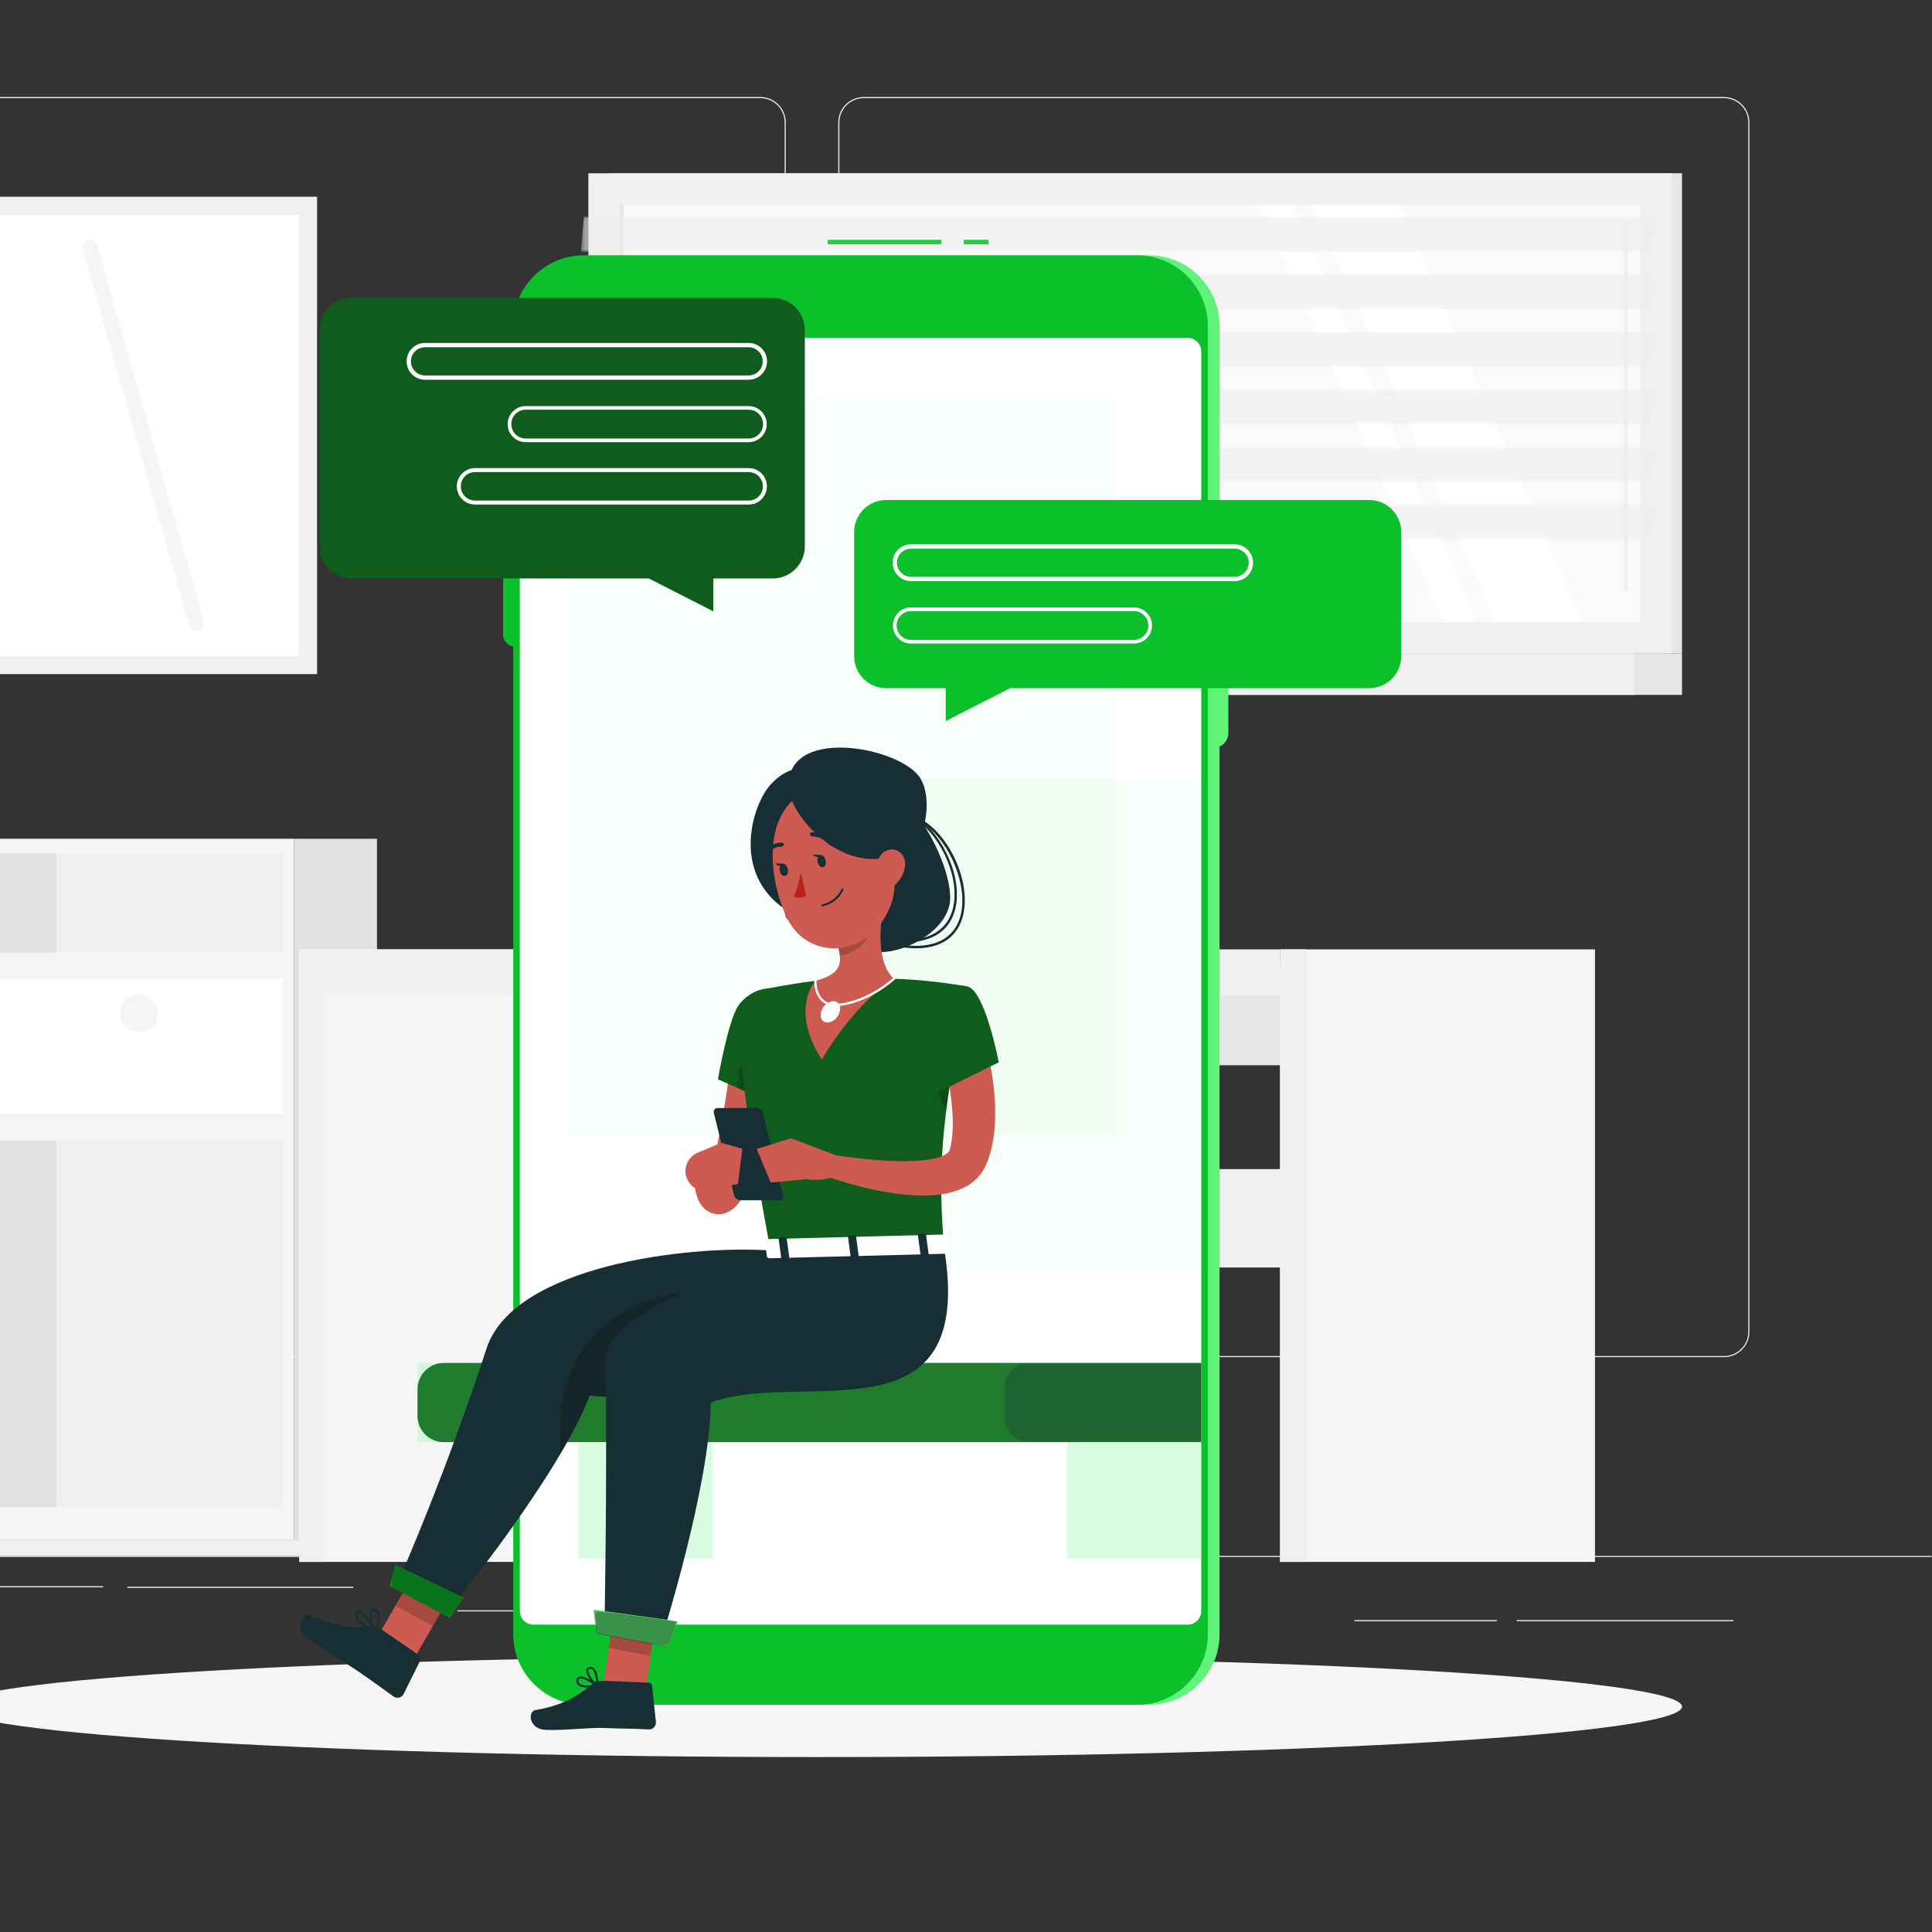 <svg width="500" height="500" viewBox="0 0 500 500" fill="none" xmlns="http://www.w3.org/2000/svg">
<rect x="0" y="0" width="500" height="500" fill="#333333" stroke="none"/>
<g clip-path="url(#clip0_465_494)">
<mask id="mask0_465_494" style="mask-type:luminance" maskUnits="userSpaceOnUse" x="-77" y="-39" width="577" height="578">
<path d="M500 -38.25H-76.5V538.25H500V-38.25Z" fill="white"/>
</mask>
<g mask="url(#mask0_465_494)">
<path d="M-76.5 402.943H500V402.656H-76.5V402.943Z" fill="#ECECEC"/>
<path d="M-16.015 410.795H26.692V410.507H-16.015V410.795Z" fill="#ECECEC"/>
<path d="M118.357 417.034H200.22V416.747H118.357V417.034Z" fill="#ECECEC"/>
<path d="M32.938 410.939H91.454V410.651H32.938V410.939Z" fill="#ECECEC"/>
<path d="M392.514 419.565H448.627V419.276H392.514V419.565Z" fill="#ECECEC"/>
<path d="M350.525 419.565H387.387V419.276H350.525V419.565Z" fill="#ECECEC"/>
<path d="M243.126 414.696H314.624V414.409H243.126V414.696Z" fill="#ECECEC"/>
<mask id="mask1_465_494" style="mask-type:luminance" maskUnits="userSpaceOnUse" x="-77" y="-39" width="577" height="578">
<path d="M-76.5 -38.25H500V538.25H-76.5V-38.25Z" fill="white"/>
</mask>
<g mask="url(#mask1_465_494)">
<path d="M-25.866 25.399C-29.337 25.399 -32.159 28.221 -32.159 31.692V344.652C-32.159 348.123 -29.337 350.945 -25.866 350.945H196.777C200.245 350.945 203.069 348.123 203.069 344.652V31.692C203.069 28.221 200.245 25.399 196.777 25.399H-25.866ZM196.777 351.233H-25.866C-29.494 351.233 -32.447 348.282 -32.447 344.652V31.692C-32.447 28.063 -29.494 25.11 -25.866 25.11H196.777C200.405 25.11 203.357 28.063 203.357 31.692V344.652C203.357 348.282 200.405 351.233 196.777 351.233Z" fill="#ECECEC"/>
<path d="M223.525 25.399C220.055 25.399 217.233 28.221 217.233 31.692V344.652C217.233 348.123 220.055 350.945 223.525 350.945H446.168C449.637 350.945 452.461 348.123 452.461 344.652V31.692C452.461 28.221 449.637 25.399 446.168 25.399H223.525ZM446.168 351.233H223.525C219.897 351.233 216.944 348.282 216.944 344.652V31.692C216.944 28.063 219.897 25.11 223.525 25.11H446.168C449.796 25.11 452.749 28.063 452.749 31.692V344.652C452.749 348.282 449.796 351.233 446.168 351.233Z" fill="#ECECEC"/>
<path d="M158.061 169.079H435.304V44.842H158.061V169.079Z" fill="#E7E7E7"/>
<path d="M152.272 169.079H432.6V44.842H152.272V169.079Z" fill="#F0F0F0"/>
<path d="M158.061 169.079H435.304V179.837H158.061V169.079Z" fill="#E7E7E7"/>
<path d="M142.627 169.079H422.955V179.837H142.627V169.079Z" fill="#F0F0F0"/>
<path d="M424.496 52.945H160.377V160.975H424.496V52.945Z" fill="#FAFAFA"/>
<path d="M409.551 160.976L361.986 52.946H339.531L387.097 160.976H409.551Z" fill="white"/>
<path d="M420.744 152.909C421.063 152.909 421.323 152.65 421.323 152.331V58.218C421.323 57.899 421.063 57.639 420.744 57.639C420.424 57.639 420.165 57.899 420.165 58.218V152.331C420.165 152.65 420.424 152.909 420.744 152.909Z" fill="#F0F0F0"/>
<path d="M382.274 160.976L334.709 52.946H325.955L373.52 160.976H382.274Z" fill="white"/>
<path d="M161.405 52.945H160.375V160.975H161.405V52.945Z" fill="#E7E7E7"/>
<g opacity="0.6">
<mask id="mask2_465_494" style="mask-type:luminance" maskUnits="userSpaceOnUse" x="150" y="56" width="279" height="10">
<path d="M150.355 65.165H428.344V56.096H150.355V65.165Z" fill="white"/>
</mask>
<g mask="url(#mask2_465_494)">
<path d="M150.355 65.165H427.598L428.344 56.095H151.1L150.355 65.165Z" fill="#ECECEC"/>
</g>
</g>
<g opacity="0.6">
<mask id="mask3_465_494" style="mask-type:luminance" maskUnits="userSpaceOnUse" x="150" y="70" width="279" height="11">
<path d="M150.355 80.039H428.344V70.969H150.355V80.039Z" fill="white"/>
</mask>
<g mask="url(#mask3_465_494)">
<path d="M150.355 80.039H427.598L428.344 70.97H151.1L150.355 80.039Z" fill="#ECECEC"/>
</g>
</g>
<g opacity="0.6">
<mask id="mask4_465_494" style="mask-type:luminance" maskUnits="userSpaceOnUse" x="150" y="85" width="279" height="10">
<path d="M150.355 94.912H428.344V85.843H150.355V94.912Z" fill="white"/>
</mask>
<g mask="url(#mask4_465_494)">
<path d="M150.355 94.912H427.598L428.344 85.843H151.1L150.355 94.912Z" fill="#ECECEC"/>
</g>
</g>
<g opacity="0.6">
<mask id="mask5_465_494" style="mask-type:luminance" maskUnits="userSpaceOnUse" x="150" y="100" width="279" height="10">
<path d="M150.355 109.786H428.344V100.718H150.355V109.786Z" fill="white"/>
</mask>
<g mask="url(#mask5_465_494)">
<path d="M150.355 109.786H427.598L428.344 100.717H151.1L150.355 109.786Z" fill="#ECECEC"/>
</g>
</g>
<g opacity="0.6">
<mask id="mask6_465_494" style="mask-type:luminance" maskUnits="userSpaceOnUse" x="150" y="115" width="279" height="10">
<path d="M150.355 124.66H428.344V115.591H150.355V124.66Z" fill="white"/>
</mask>
<g mask="url(#mask6_465_494)">
<path d="M150.355 124.661H427.598L428.344 115.591H151.1L150.355 124.661Z" fill="#ECECEC"/>
</g>
</g>
<g opacity="0.6">
<mask id="mask7_465_494" style="mask-type:luminance" maskUnits="userSpaceOnUse" x="150" y="130" width="279" height="10">
<path d="M150.355 139.533H428.344V130.465H150.355V139.533Z" fill="white"/>
</mask>
<g mask="url(#mask7_465_494)">
<path d="M150.355 139.534H427.598L428.344 130.464H151.1L150.355 139.534Z" fill="#ECECEC"/>
</g>
</g>
<path d="M76.117 398.424H97.569V217.075H76.117V398.424Z" fill="#E1E1E1"/>
<path d="M-0.059 398.423H93.45V402.638H-0.059V398.423Z" fill="#F0F0F0"/>
<path d="M76.117 398.424H-4.177V217.075H76.117V398.424Z" fill="#F5F5F5"/>
<path d="M73.076 288.258H-1.137V253.387H73.076V288.258Z" fill="white"/>
<path d="M40.805 262.269C40.805 264.939 38.641 267.105 35.969 267.105C33.299 267.105 31.133 264.939 31.133 262.269C31.133 259.599 33.299 257.433 35.969 257.433C38.641 257.433 40.805 259.599 40.805 262.269Z" fill="#F5F5F5"/>
<path d="M73.076 246.493H-1.137V220.773H73.076V246.493Z" fill="#F0F0F0"/>
<path d="M73.076 390.078H-1.137V295.153H73.076V390.078Z" fill="#F0F0F0"/>
<path d="M14.519 246.493H-1.137V220.773H14.519V246.493Z" fill="#E1E1E1"/>
<path d="M14.519 390.078H-1.137V295.153H14.519V390.078Z" fill="#E1E1E1"/>
<path d="M77.457 404.222H158.954V245.7H77.457V404.222Z" fill="#F5F5F5"/>
<path d="M77.457 404.222H84.177V245.7H77.457V404.222Z" fill="#F0F0F0"/>
<path d="M340.328 275.684H152.675V250.224H340.328V275.684Z" fill="#E7E7E7"/>
<path d="M340.328 328.025H152.675V302.564H340.328V328.025Z" fill="#F0F0F0"/>
<path d="M331.28 257.59H77.457V245.7H331.28V257.59Z" fill="#F0F0F0"/>
<path d="M331.28 404.222H412.778V245.7H331.28V404.222Z" fill="#F5F5F5"/>
<path d="M331.28 404.222H338.001V245.7H331.28V404.222Z" fill="#F0F0F0"/>
<path d="M239.549 245.701H257.132L252.854 211.479H235.271L239.549 245.701Z" fill="#F0F0F0"/>
<path d="M235.662 245.701H253.245L248.968 211.479H231.384L235.662 245.701Z" fill="#F5F5F5"/>
<path d="M233.523 228.59H251.106L248.968 211.479H231.384L233.523 228.59Z" fill="#F0F0F0"/>
<path d="M298.131 224.493H173.755C172.718 224.493 171.916 223.585 172.044 222.555L181.629 145.874C181.737 145.011 182.471 144.365 183.34 144.365H307.715C308.752 144.365 309.554 145.273 309.426 146.303L299.842 222.983C299.733 223.845 299 224.493 298.131 224.493Z" fill="#F0F0F0"/>
<path d="M296.282 224.493H171.907C170.869 224.493 170.068 223.585 170.196 222.555L179.78 145.874C179.888 145.011 180.621 144.365 181.492 144.365H305.867C306.903 144.365 307.706 145.273 307.577 146.303L297.993 222.983C297.885 223.845 297.151 224.493 296.282 224.493Z" fill="#F5F5F5"/>
<path d="M174.208 220.255L183.179 148.482C183.209 148.241 183.415 148.06 183.658 148.06H303.087C303.377 148.06 303.602 148.313 303.565 148.602L294.594 220.375C294.563 220.616 294.359 220.797 294.115 220.797H174.686C174.396 220.797 174.172 220.543 174.208 220.255Z" fill="#E7E7E7"/>
<path d="M245.446 242.493H222.512C220.937 242.493 219.661 243.769 219.661 245.344V245.7H248.299V245.344C248.299 243.769 247.021 242.493 245.446 242.493Z" fill="#F5F5F5"/>
<path d="M261.56 242.493H247.836C246.261 242.493 244.984 243.769 244.984 245.344V245.7H264.411V245.344C264.411 243.769 263.135 242.493 261.56 242.493Z" fill="#F0F0F0"/>
<path d="M188.011 245.703H276.555L278.95 240.79H199.532L188.011 245.703Z" fill="#F5F5F5"/>
<path d="M266.812 245.703H281.44L283.419 240.79H268.791L266.812 245.703Z" fill="#F0F0F0"/>
<path d="M165.611 239.756H152.298C149.016 239.756 146.354 242.417 146.354 245.7H171.556C171.556 242.417 168.894 239.756 165.611 239.756Z" fill="#F0F0F0"/>
<path d="M-7.913 174.458H82.062V50.915H-7.913V174.458Z" fill="#F0F0F0"/>
<path d="M-3.201 169.746H77.35V55.626H-3.201V169.746Z" fill="white"/>
<path d="M51.398 163.239C52.423 162.95 53.017 161.883 52.727 160.859L25.132 63.461C24.841 62.437 23.775 61.842 22.751 62.133C21.727 62.422 21.132 63.488 21.421 64.513L49.018 161.91C49.309 162.935 50.374 163.53 51.398 163.239Z" fill="#F5F5F5"/>
</g>
<mask id="mask8_465_494" style="mask-type:luminance" maskUnits="userSpaceOnUse" x="-77" y="-39" width="577" height="578">
<path d="M-76.5 -38.25H500V538.25H-76.5V-38.25Z" fill="white"/>
</mask>
<g mask="url(#mask8_465_494)">
<path d="M435.304 441.672C435.304 448.883 335.216 454.729 211.75 454.729C88.284 454.729 -11.804 448.883 -11.804 441.672C-11.804 434.463 88.284 428.617 211.75 428.617C335.216 428.617 435.304 434.463 435.304 441.672Z" fill="#F5F5F5"/>
</g>
<mask id="mask9_465_494" style="mask-type:luminance" maskUnits="userSpaceOnUse" x="-77" y="-39" width="577" height="578">
<path d="M-76.5 -38.25H500C500 -38.25 500 251.287 500 395.412C500 539.537 500 538.25 500 538.25H-76.5V-38.25Z" fill="white"/>
</mask>
<g mask="url(#mask9_465_494)">
<path d="M297.414 441.187H154.072C144.061 441.187 135.869 432.996 135.869 422.983V84.286C135.869 74.273 144.061 66.082 154.072 66.082H297.414C307.426 66.082 315.618 74.273 315.618 84.286V422.983C315.618 432.996 307.426 441.187 297.414 441.187Z" fill="#60F379"/>
<path d="M314.081 193.53H312.442C310.343 193.53 308.627 191.814 308.627 189.715V133.877C308.627 131.779 310.343 130.064 312.442 130.064H314.081C316.178 130.064 317.895 131.779 317.895 133.877V189.715C317.895 191.814 316.178 193.53 314.081 193.53Z" fill="#60F379"/>
<path d="M136.233 167.391H133.428C131.651 167.391 130.197 165.937 130.197 164.16V145.738C130.197 143.96 131.651 142.506 133.428 142.506H136.233C138.011 142.506 139.465 143.96 139.465 145.738V164.16C139.465 165.937 138.011 167.391 136.233 167.391Z" fill="#0CC02B"/>
<path d="M243.65 63.2C243.65 63.2 238.438 63.2 231.071 63.2C223.705 63.2 214.186 63.2 214.186 63.2V62.047H243.65V63.2Z" fill="#1ED13D"/>
<path d="M255.82 63.2H249.414V62.047H255.82V63.2Z" fill="#1ED13D"/>
<path d="M294.38 441.187H151.038C141.026 441.187 132.835 432.996 132.835 422.983V84.286C132.835 74.273 141.026 66.082 151.038 66.082H294.38C304.391 66.082 312.584 74.273 312.584 84.286V422.983C312.584 432.996 304.391 441.187 294.38 441.187Z" fill="#0CC02B"/>
<path d="M307.348 420.452H138.07C136.117 420.452 134.533 418.867 134.533 416.913V90.975C134.533 89.02 136.117 87.436 138.07 87.436H307.348C309.301 87.436 310.885 89.02 310.885 90.975V416.913C310.885 418.867 309.301 420.452 307.348 420.452Z" fill="white"/>
<g opacity="0.05">
<path d="M147.06 293.784H288.657V103.826H147.06V293.784Z" fill="#60F379"/>
<mask id="mask10_465_494" style="mask-type:luminance" maskUnits="userSpaceOnUse" x="147" y="103" width="142" height="191">
<path d="M147.06 293.784H288.657V103.826H147.06V293.784Z" fill="white"/>
</mask>
<g mask="url(#mask10_465_494)">
<path d="M271.357 293.784H164.36C154.806 293.784 147.06 286.039 147.06 276.484V121.126C147.06 111.572 154.806 103.826 164.36 103.826H271.357C280.912 103.826 288.657 111.572 288.657 121.126V276.484C288.657 286.039 280.912 293.784 271.357 293.784Z" fill="#60F379"/>
</g>
</g>
<g opacity="0.05">
<path d="M227.324 329.286H310.885V201.582H227.324V329.286Z" fill="#60F379"/>
<mask id="mask11_465_494" style="mask-type:luminance" maskUnits="userSpaceOnUse" x="227" y="201" width="84" height="129">
<path d="M227.324 329.286H310.885V201.582H227.324V329.286Z" fill="white"/>
</mask>
<g mask="url(#mask11_465_494)">
<path d="M238.953 201.582C232.53 201.582 227.324 206.789 227.324 213.212V317.656C227.324 324.079 232.53 329.286 238.953 329.286H310.885V201.582H238.953Z" fill="#60F379"/>
</g>
</g>
<path d="M199.977 77.115H90.97C86.379 77.115 82.657 80.838 82.657 85.429V141.389C82.657 145.98 86.379 149.702 90.97 149.702H167.916L184.597 158.212L184.598 149.702H199.977C204.568 149.702 208.291 145.98 208.291 141.389V85.429C208.291 80.838 204.568 77.115 199.977 77.115Z" fill="#0F5C1C"/>
<path d="M109.987 89.871C107.977 89.871 106.341 91.507 106.341 93.518C106.341 95.529 107.977 97.165 109.987 97.165H193.752C195.763 97.165 197.399 95.529 197.399 93.518C197.399 91.507 195.763 89.871 193.752 89.871H109.987ZM193.752 98.278H109.987C107.363 98.278 105.229 96.143 105.229 93.518C105.229 90.894 107.363 88.759 109.987 88.759H193.752C196.376 88.759 198.51 90.894 198.51 93.518C198.51 96.143 196.376 98.278 193.752 98.278Z" fill="white"/>
<path d="M136.058 106.032C134 106.032 132.326 107.706 132.326 109.764C132.326 111.821 134 113.496 136.058 113.496H193.752C195.81 113.496 197.484 111.821 197.484 109.764C197.484 107.706 195.81 106.032 193.752 106.032H136.058ZM193.752 114.437H136.058C133.481 114.437 131.385 112.341 131.385 109.764C131.385 107.187 133.481 105.091 136.058 105.091H193.752C196.329 105.091 198.425 107.187 198.425 109.764C198.425 112.341 196.329 114.437 193.752 114.437Z" fill="white"/>
<path d="M122.945 122.173C120.912 122.173 119.258 123.827 119.258 125.86C119.258 127.893 120.912 129.547 122.945 129.547H193.752C195.786 129.547 197.439 127.893 197.439 125.86C197.439 123.827 195.786 122.173 193.752 122.173H122.945ZM193.752 130.579H122.945C120.344 130.579 118.227 128.462 118.227 125.86C118.227 123.258 120.344 121.141 122.945 121.141H193.752C196.354 121.141 198.471 123.258 198.471 125.86C198.471 128.462 196.354 130.579 193.752 130.579Z" fill="white"/>
<path d="M354.33 129.396H229.364C224.773 129.396 221.05 133.119 221.05 137.711V169.792C221.05 174.384 224.773 178.106 229.364 178.106H244.744V186.616L261.426 178.106H354.33C358.921 178.106 362.644 174.384 362.644 169.792V137.711C362.644 133.119 358.921 129.396 354.33 129.396Z" fill="#0CC02B"/>
<path d="M235.767 141.982C233.756 141.982 232.12 143.617 232.12 145.629C232.12 147.64 233.756 149.275 235.767 149.275H319.532C321.542 149.275 323.178 147.64 323.178 145.629C323.178 143.617 321.542 141.982 319.532 141.982H235.767ZM319.532 150.388H235.767C233.143 150.388 231.009 148.252 231.009 145.629C231.009 143.005 233.143 140.87 235.767 140.87H319.532C322.156 140.87 324.29 143.005 324.29 145.629C324.29 148.252 322.156 150.388 319.532 150.388Z" fill="white"/>
<path d="M235.767 158.143C233.709 158.143 232.035 159.817 232.035 161.875C232.035 163.932 233.709 165.607 235.767 165.607H293.461C295.519 165.607 297.193 163.932 297.193 161.875C297.193 159.817 295.519 158.143 293.461 158.143H235.767ZM293.461 166.548H235.767C233.19 166.548 231.094 164.452 231.094 161.875C231.094 159.298 233.19 157.202 235.767 157.202H293.461C296.038 157.202 298.134 159.298 298.134 161.875C298.134 164.452 296.038 166.548 293.461 166.548Z" fill="white"/>
<path d="M310.885 373.219H114.835C111.091 373.219 108.055 370.183 108.055 366.438V359.518C108.055 355.773 111.091 352.737 114.835 352.737H310.885V373.219Z" fill="#0F5C1C"/>
<g opacity="0.2">
<path d="M108.055 373.219H310.885V352.737H108.055V373.219Z" fill="#60F379"/>
<mask id="mask12_465_494" style="mask-type:luminance" maskUnits="userSpaceOnUse" x="108" y="352" width="203" height="22">
<path d="M108.055 373.219H310.885V352.737H108.055V373.219Z" fill="white"/>
</mask>
<g mask="url(#mask12_465_494)">
<path d="M310.885 373.219H114.835C111.091 373.219 108.055 370.183 108.055 366.438V359.518C108.055 355.773 111.091 352.737 114.835 352.737H310.885V373.219Z" fill="#60F379"/>
</g>
</g>
<g opacity="0.3">
<mask id="mask13_465_494" style="mask-type:luminance" maskUnits="userSpaceOnUse" x="259" y="352" width="52" height="22">
<path d="M259.792 373.219H310.885V352.737H259.792V373.219Z" fill="white"/>
</mask>
<g mask="url(#mask13_465_494)">
<path d="M310.885 373.219H266.573C262.828 373.219 259.792 370.183 259.792 366.438V359.518C259.792 355.773 262.828 352.737 266.573 352.737H310.885V373.219Z" fill="#182E35"/>
</g>
</g>
<g opacity="0.3">
<path d="M276.128 403.387H310.885V373.219H276.128V403.387Z" fill="#84F498"/>
<mask id="mask14_465_494" style="mask-type:luminance" maskUnits="userSpaceOnUse" x="276" y="373" width="35" height="31">
<path d="M276.128 403.387H310.885V373.219H276.128V403.387Z" fill="white"/>
</mask>
<g mask="url(#mask14_465_494)">
<path d="M276.128 373.219L302.556 401.83C305.63 405.157 310.885 402.8 310.885 398.095V373.219H276.128Z" fill="#84F498"/>
</g>
</g>
<g opacity="0.3">
<path d="M149.71 403.387H184.468V373.219H149.71V403.387Z" fill="#84F498"/>
<mask id="mask15_465_494" style="mask-type:luminance" maskUnits="userSpaceOnUse" x="149" y="373" width="36" height="31">
<path d="M149.71 403.387H184.468V373.219H149.71V403.387Z" fill="white"/>
</mask>
<g mask="url(#mask15_465_494)">
<path d="M149.709 373.219L176.137 401.83C179.211 405.157 184.466 402.8 184.466 398.095V373.219H149.709Z" fill="#84F498"/>
</g>
</g>
</g>
<mask id="mask16_465_494" style="mask-type:luminance" maskUnits="userSpaceOnUse" x="-77" y="-39" width="577" height="578">
<path d="M-76.5 -38.25H500V538.25H-76.5V-38.25Z" fill="white"/>
</mask>
<g mask="url(#mask16_465_494)">
<path d="M200.949 271.78C200.768 273.921 200.518 275.908 200.238 277.953C199.965 279.985 199.671 282.012 199.312 284.029C198.618 288.07 197.781 292.095 196.777 296.104C196.273 298.106 195.74 300.11 195.134 302.106C194.83 303.104 194.526 304.1 194.182 305.095C193.846 306.09 193.565 307.048 193.008 308.216C192.739 308.78 192.443 309.355 192.072 309.982C191.685 310.612 191.277 311.29 190.501 312.123C190.107 312.532 189.593 313.026 188.745 313.508C187.929 313.992 186.484 314.417 185.128 314.178C183.793 313.954 182.873 313.319 182.34 312.833C181.787 312.321 181.467 311.863 181.21 311.454C180.266 309.845 180.085 308.677 179.851 307.484C179.696 306.28 179.593 305.224 179.627 304.004L185.087 302.799C185.574 303.528 186.029 304.397 186.546 305.079C187.001 305.757 187.586 306.467 187.826 306.478C187.869 306.468 187.883 306.388 187.717 306.194C187.567 306.028 187.109 305.631 186.269 305.481C185.412 305.305 184.477 305.592 184.086 305.813C183.663 306.031 183.515 306.176 183.438 306.198C183.3 306.258 183.387 306.058 183.44 305.791L183.659 304.787C183.801 304.079 184.037 303.101 184.281 302.181C184.525 301.263 184.736 300.326 184.948 299.389C185.383 297.521 185.791 295.632 186.152 293.727C186.893 289.925 187.532 286.077 188.126 282.217C188.716 278.379 189.251 274.427 189.716 270.673L200.949 271.78Z" fill="#CE5B51"/>
<path d="M191.041 260.324C188.423 264.22 185.8 279.323 185.8 279.323L204.171 287.431C204.171 287.431 209.343 262.83 205.227 258.322C200.94 253.626 193.939 256.013 191.041 260.324Z" fill="#0F5C1C"/>
<g opacity="0.2">
<mask id="mask17_465_494" style="mask-type:luminance" maskUnits="userSpaceOnUse" x="190" y="267" width="17" height="21">
<path d="M190.609 287.433H206.613V267.356H190.609V287.433Z" fill="white"/>
</mask>
<g mask="url(#mask17_465_494)">
<path d="M194.619 270.282C192.116 273.159 190.944 277.742 190.607 281.442L204.171 287.433C204.171 287.433 206.002 278.69 206.612 270.681C203.598 267.479 198.891 265.337 194.619 270.282Z" fill="black"/>
</g>
</g>
<path d="M106.228 430.885L97.085 424.698L109.867 402.479L119.009 408.666L106.228 430.885Z" fill="#CE5B51"/>
<path d="M166.684 440.202L156.098 436.431L159.791 411.084L170.377 414.856L166.684 440.202Z" fill="#CE5B51"/>
<path d="M155.512 434.957L167.904 435.472C168.355 435.49 168.708 435.819 168.753 436.261L169.758 445.692C169.862 446.714 168.947 447.64 167.907 447.579C163.591 447.327 161.52 447.419 156.07 447.192C152.718 447.053 145.906 447.887 141.277 447.695C136.749 447.508 136.59 442.915 138.535 442.58C147.256 441.08 150.626 437.885 153.64 435.559C154.183 435.14 154.852 434.931 155.512 434.957Z" fill="#182E35"/>
<path d="M98.325 421.41L108.539 428.444C108.911 428.7 109.036 429.166 108.838 429.564L104.437 438.447C103.98 439.37 102.713 439.666 101.865 439.061C98.347 436.547 97.143 435.606 92.651 432.513C89.887 430.61 83.404 426.689 79.587 424.06C75.855 421.49 78.366 417.343 80.19 418.096C88.372 421.469 92.631 421.286 96.42 420.923C97.102 420.858 97.78 421.036 98.325 421.41Z" fill="#182E35"/>
<g opacity="0.2">
<mask id="mask18_465_494" style="mask-type:luminance" maskUnits="userSpaceOnUse" x="102" y="402" width="69" height="27">
<path d="M102.337 428.647H170.378V402.486H102.337V428.647Z" fill="white"/>
</mask>
<g mask="url(#mask18_465_494)">
<path d="M109.865 402.486L102.337 415.568L112.051 420.772L119.012 408.676L109.865 402.486Z" fill="black"/>
<path d="M170.378 414.864L159.789 411.09L157.557 426.454L168.375 428.647L170.378 414.864Z" fill="black"/>
</g>
</g>
<path d="M191.339 265.385C191.468 273.685 193.123 290.319 199.422 323.619L244.243 322.467C243.022 304.245 242.712 292.996 250.467 255.337C250.467 255.337 241.024 253.535 231.37 253.318C223.817 253.149 217.633 253.067 211.018 253.843C206.927 254.322 202.586 255.079 199.129 255.747C194.531 256.638 191.266 260.702 191.339 265.385Z" fill="#0F5C1C"/>
<g opacity="0.2">
<mask id="mask19_465_494" style="mask-type:luminance" maskUnits="userSpaceOnUse" x="239" y="261" width="11" height="27">
<path d="M239.838 287.235H249.291V261.149H239.838V287.235Z" fill="white"/>
</mask>
<g mask="url(#mask19_465_494)">
<path d="M249.291 261.149C245.606 262.652 241.948 266.156 240.343 269.828C238.177 274.774 243.608 284.947 244.903 287.235C245.779 280.199 247.182 271.823 249.291 261.149Z" fill="black"/>
</g>
</g>
<path d="M217.249 206.414C212.783 211.413 208.747 232.55 222.599 242.105C222.002 250.92 243.135 245.116 245.692 234.333C248.04 224.427 230.646 191.415 217.249 206.414Z" fill="#182E35"/>
<path d="M235.073 243.895C234.907 243.895 234.77 243.765 234.761 243.597C234.755 243.426 234.887 243.28 235.059 243.272C243.206 242.899 245.879 238.452 246.686 234.786C248.565 226.249 242.502 214.949 236.22 211.685C236.068 211.605 236.008 211.417 236.087 211.265C236.167 211.11 236.353 211.053 236.507 211.131C242.98 214.495 249.228 226.132 247.293 234.92C246.44 238.799 243.629 243.503 235.087 243.895C235.082 243.895 235.077 243.895 235.073 243.895Z" fill="#182E35"/>
<path d="M237.091 245.419C235.954 245.419 234.714 245.33 233.362 245.138C233.191 245.112 233.074 244.956 233.098 244.785C233.122 244.614 233.28 244.498 233.45 244.521C241.7 245.7 247.09 242.972 248.62 236.841C250.83 227.982 244.245 214.591 236.258 211.701C236.097 211.643 236.013 211.464 236.071 211.303C236.13 211.142 236.31 211.055 236.469 211.116C244.868 214.154 251.542 227.696 249.224 236.991C248.396 240.308 245.716 245.419 237.091 245.419Z" fill="#182E35"/>
<path d="M228.827 232.911C227.712 239.493 226.676 249.067 231.371 253.318C231.371 253.318 222.25 258.322 212.664 274.192C204.3 261.149 211.018 253.843 211.018 253.843C218.275 251.912 218.011 248.955 216.608 243.901L228.827 232.911Z" fill="#CE5B51"/>
<path d="M217.327 261.825C216.918 263.351 215.504 264.605 214.166 264.628C212.829 264.651 212.076 263.432 212.484 261.908C212.892 260.383 214.307 259.128 215.644 259.105C216.982 259.082 217.735 260.3 217.327 261.825Z" fill="white"/>
<path d="M216.357 260.377H216.318C216.16 260.375 216.032 260.244 216.034 260.085C216.037 259.927 216.166 259.8 216.322 259.8H216.333C216.575 259.8 223.412 259.724 231.183 253.099C231.303 252.997 231.486 253.009 231.589 253.131C231.693 253.253 231.678 253.435 231.557 253.537C223.727 260.213 216.987 260.377 216.357 260.377Z" fill="white"/>
<path d="M214.905 260.262C214.89 260.262 214.875 260.26 214.86 260.258C214.819 260.251 210.728 259.549 210.728 253.843C210.728 253.683 210.857 253.555 211.016 253.555C211.177 253.555 211.305 253.683 211.305 253.843C211.305 259.038 214.802 259.664 214.95 259.689C215.107 259.714 215.214 259.861 215.189 260.018C215.167 260.16 215.045 260.262 214.905 260.262Z" fill="white"/>
<g opacity="0.2">
<mask id="mask20_465_494" style="mask-type:luminance" maskUnits="userSpaceOnUse" x="216" y="237" width="9" height="11">
<path d="M216.613 247.49H224.996V237.395H216.613V247.49Z" fill="white"/>
</mask>
<g mask="url(#mask20_465_494)">
<path d="M223.846 237.394L216.613 243.894C216.95 245.09 217.219 246.306 217.334 247.49C220.114 247.015 224.44 244.526 224.96 241.477C225.208 240.034 224.101 238.067 223.846 237.394Z" fill="black"/>
</g>
</g>
<path d="M199.31 203.185C194.814 208.22 189.147 225.65 203.092 235.269C202.49 244.145 223.01 237.106 226.692 226.573C230.371 216.041 212.798 188.083 199.31 203.185Z" fill="#182E35"/>
<path d="M230.006 215.88C231.805 226.687 232.798 231.223 228.676 237.933C222.474 248.025 208.807 247.873 203.814 237.821C199.32 228.773 197.131 212.62 206.586 205.976C215.901 199.43 228.205 205.072 230.006 215.88Z" fill="#CE5B51"/>
<path d="M204.188 204.662C204.846 210.44 216.197 225.259 230.38 221.811C235.74 227.288 242.985 210.059 238.324 201.652C233.665 193.245 202.217 187.329 204.188 204.662Z" fill="#182E35"/>
<path d="M199.423 323.619C177.629 322.163 132.833 327.689 125.913 349.001C115.501 381.07 103.427 408.456 103.427 408.456L117.422 415.16C117.422 415.16 144.343 382.482 152.622 361.179C168.813 362.978 190.167 357.954 196.612 357.166C220.275 354.27 229.963 338.96 232.245 322.775L199.423 323.619Z" fill="#182E35"/>
<g opacity="0.2">
<mask id="mask21_465_494" style="mask-type:luminance" maskUnits="userSpaceOnUse" x="144" y="334" width="39" height="43">
<path d="M144.828 376.274H182.294V334.396H144.828V376.274Z" fill="white"/>
</mask>
<g mask="url(#mask21_465_494)">
<path d="M181.355 334.401C163.856 334.139 142.632 345.224 145.011 376.274C148.125 371.006 150.815 365.824 152.621 361.179C157.79 361.752 163.495 361.626 169.062 361.179C174.591 348.948 185.564 334.463 181.355 334.401Z" fill="black"/>
</g>
</g>
<path d="M116.37 418.639L100.85 410.522L102.3 404.976L119.997 413.46L116.37 418.639Z" fill="#0CC02B"/>
<g opacity="0.4">
<mask id="mask22_465_494" style="mask-type:luminance" maskUnits="userSpaceOnUse" x="100" y="404" width="20" height="15">
<path d="M100.85 418.639H119.997V404.976H100.85V418.639Z" fill="white"/>
</mask>
<g mask="url(#mask22_465_494)">
<path d="M116.37 418.639L100.85 410.522L102.3 404.976L119.997 413.46L116.37 418.639Z" fill="black"/>
</g>
</g>
<path d="M211.258 323.315C211.258 323.315 156.577 335.715 156.755 352.045C157.137 386.949 156.441 420.696 156.441 420.696L171.358 423.666C171.358 423.666 183.826 384.145 183.93 362.978C207.284 354.238 253.073 374.049 244.242 322.467L211.258 323.315Z" fill="#182E35"/>
<path d="M172.88 426.101L154.515 422.71L153.625 416.575L175.409 419.59L172.88 426.101Z" fill="#60F379"/>
<g opacity="0.4">
<mask id="mask23_465_494" style="mask-type:luminance" maskUnits="userSpaceOnUse" x="153" y="416" width="23" height="11">
<path d="M153.559 426.207H175.343V416.682H153.559V426.207Z" fill="white"/>
</mask>
<g mask="url(#mask23_465_494)">
<path d="M172.813 426.207L154.448 422.816L153.558 416.681L175.341 419.696L172.813 426.207Z" fill="black"/>
</g>
</g>
<path d="M213.663 222.624C213.862 223.491 213.565 224.302 212.998 224.432C212.43 224.562 211.809 223.965 211.609 223.097C211.409 222.23 211.707 221.42 212.273 221.289C212.841 221.159 213.463 221.757 213.663 222.624Z" fill="#182E35"/>
<path d="M203.854 224.883C204.053 225.75 203.756 226.561 203.189 226.691C202.621 226.821 202 226.224 201.8 225.356C201.6 224.489 201.897 223.679 202.465 223.549C203.033 223.418 203.654 224.016 203.854 224.883Z" fill="#182E35"/>
<path d="M202.728 223.539L200.505 223.417C200.505 223.417 201.95 224.799 202.728 223.539Z" fill="#182E35"/>
<path d="M207.238 225.749C207.238 225.749 206.626 229.824 205.421 231.999C206.813 232.805 208.647 231.868 208.647 231.868L207.238 225.749Z" fill="#BB221E"/>
<path d="M214.163 234.176C213.778 234.329 213.359 234.462 212.906 234.566C212.766 234.599 212.625 234.512 212.593 234.371C212.56 234.229 212.647 234.082 212.789 234.057C216.597 233.173 217.763 230.111 217.774 230.08C217.824 229.943 217.974 229.873 218.11 229.924C218.245 229.972 218.315 230.123 218.265 230.259C218.22 230.38 217.246 232.947 214.163 234.176Z" fill="#182E35"/>
<path d="M234.229 224.234C233.907 226.482 232.577 228.372 231.066 229.468C228.793 231.116 226.685 229.317 226.503 226.663C226.34 224.274 227.326 220.537 229.999 219.94C232.632 219.352 234.597 221.664 234.229 224.234Z" fill="#CE5B51"/>
<path d="M215.141 218.805C214.928 218.863 214.695 218.781 214.567 218.586C213.247 216.559 210.134 216.422 210.103 216.421C209.814 216.411 209.59 216.167 209.6 215.879C209.609 215.592 209.849 215.366 210.142 215.376C210.291 215.381 213.829 215.539 215.445 218.015C215.601 218.257 215.533 218.581 215.291 218.739C215.244 218.77 215.193 218.792 215.141 218.805Z" fill="#182E35"/>
<path d="M198.672 220.989C198.506 221.055 198.311 221.035 198.159 220.918C197.93 220.742 197.887 220.414 198.063 220.184C199.825 217.891 202.236 218.05 202.336 218.058C202.624 218.081 202.84 218.333 202.817 218.62C202.795 218.907 202.545 219.12 202.256 219.102C202.16 219.094 200.292 219 198.892 220.822C198.833 220.899 198.756 220.956 198.672 220.989Z" fill="#182E35"/>
<path d="M153.86 436.049C152.53 435.167 150.636 434.154 149.948 434.432C149.86 434.466 149.757 434.535 149.716 434.753C149.641 435.16 149.716 435.467 149.944 435.694C150.479 436.239 151.924 436.352 153.86 436.049ZM149.675 436.154C149.641 436.126 149.608 436.096 149.577 436.065C149.222 435.712 149.096 435.24 149.202 434.659C149.283 434.222 149.546 434.029 149.752 433.946C151.059 433.419 154.319 435.719 154.687 435.983C154.78 436.048 154.812 436.149 154.791 436.252C154.768 436.355 154.687 436.433 154.584 436.453C153.187 436.723 150.733 437.033 149.675 436.154Z" fill="#182E35"/>
<path d="M153.341 432.108C153.158 431.956 152.953 431.891 152.714 431.911C152.378 431.938 152.301 432.083 152.27 432.205C152.088 432.956 153.264 434.796 154.279 435.677C154.261 434.617 154.088 432.823 153.401 432.161C153.382 432.142 153.361 432.124 153.341 432.108ZM154.066 436.176C153.011 435.301 151.492 433.192 151.763 432.082C151.819 431.845 152.014 431.442 152.672 431.389C153.09 431.356 153.454 431.491 153.763 431.784C154.919 432.896 154.802 436.072 154.796 436.207C154.792 436.3 154.739 436.384 154.657 436.427C154.575 436.471 154.476 436.467 154.397 436.418C154.295 436.355 154.184 436.273 154.066 436.176Z" fill="#182E35"/>
<path d="M93.492 417.652C93.326 417.537 93.171 417.467 93.036 417.454C92.915 417.441 92.82 417.482 92.733 417.589C92.506 417.861 92.432 418.143 92.506 418.447C92.716 419.326 94.152 420.441 96.398 421.495C95.562 420.036 94.353 418.245 93.492 417.652ZM93.817 420.65C92.913 420.027 92.175 419.312 91.997 418.571C91.884 418.099 91.996 417.657 92.33 417.254C92.53 417.013 92.793 416.902 93.089 416.934C94.629 417.088 96.975 421.437 97.237 421.932C97.288 422.03 97.273 422.15 97.197 422.232C97.122 422.312 97.004 422.339 96.902 422.294C96.025 421.916 94.817 421.339 93.817 420.65Z" fill="#182E35"/>
<path d="M97.228 417.093C97.186 417.064 97.141 417.036 97.095 417.01C96.674 416.779 96.54 416.919 96.496 416.965C95.969 417.514 96.363 420.058 97.007 421.488C97.391 420.702 98.099 419.026 97.78 417.885C97.683 417.541 97.502 417.281 97.228 417.093ZM96.857 422.27C96.827 422.249 96.801 422.222 96.781 422.189C96.035 420.954 95.242 417.517 96.118 416.603C96.327 416.386 96.709 416.201 97.346 416.552C97.817 416.807 98.134 417.211 98.284 417.745C98.77 419.483 97.295 422.076 97.232 422.186C97.186 422.265 97.102 422.316 97.008 422.316C96.954 422.317 96.901 422.301 96.857 422.27Z" fill="#182E35"/>
<path d="M212.535 221.28L210.312 221.16C210.312 221.16 211.757 222.541 212.535 221.28Z" fill="#182E35"/>
<path d="M244.847 319.819L246.096 323.801C246.262 324.108 245.901 324.435 245.382 324.449L199.254 325.634C198.849 325.645 198.51 325.456 198.478 325.202L197.971 321.201C197.935 320.923 198.28 320.68 198.721 320.668L244.108 319.501C244.442 319.492 244.741 319.621 244.847 319.819Z" fill="white"/>
<path d="M238.731 325.055L239.947 325.023C240.189 325.017 240.37 324.887 240.349 324.735L239.644 319.537C239.625 319.385 239.409 319.265 239.167 319.272L237.952 319.303C237.71 319.31 237.529 319.439 237.549 319.592L238.253 324.789C238.275 324.942 238.489 325.06 238.731 325.055Z" fill="#182E35"/>
<path d="M202.681 325.982L203.896 325.95C204.138 325.944 204.319 325.814 204.3 325.662L203.595 320.464C203.574 320.312 203.359 320.192 203.118 320.199L201.901 320.23C201.66 320.237 201.479 320.366 201.499 320.519L202.204 325.716C202.224 325.867 202.439 325.987 202.681 325.982Z" fill="#182E35"/>
<path d="M220.632 325.52L221.847 325.489C222.089 325.482 222.27 325.353 222.249 325.201L221.546 320.003C221.525 319.851 221.31 319.731 221.068 319.738L219.852 319.769C219.61 319.776 219.429 319.905 219.45 320.057L220.154 325.255C220.175 325.407 220.39 325.526 220.632 325.52Z" fill="#182E35"/>
<path d="M215.857 298.802L204.699 294.589L208.435 305.175C208.435 305.175 215.429 306.331 218.227 302.693L215.857 298.802Z" fill="#CE5B51"/>
<path d="M255.07 270.52C255.537 272.125 255.849 273.487 256.15 274.974C256.448 276.434 256.72 277.897 256.929 279.379C257.345 282.341 257.592 285.352 257.574 288.451C257.528 291.551 257.28 294.743 256.38 298.061C256.154 298.888 255.883 299.724 255.554 300.564C255.294 301.251 254.725 302.617 253.968 303.624C252.455 305.728 250.425 307.002 248.609 307.764C246.772 308.524 245.03 308.903 243.374 309.131C241.712 309.365 240.125 309.425 238.569 309.41C235.47 309.37 232.514 309.046 229.623 308.556C223.831 307.577 218.36 306.067 212.892 304.078L214.389 298.691C219.705 299.54 225.208 300.187 230.501 300.444C233.153 300.552 235.778 300.566 238.253 300.344C240.69 300.114 243.101 299.648 244.542 298.849C245.25 298.456 245.588 298.072 245.666 297.869C245.64 297.981 246.063 296.638 246.211 295.659C246.579 293.539 246.66 291.121 246.529 288.651C246.412 286.173 246.099 283.624 245.69 281.072C245.484 279.796 245.271 278.513 245.009 277.241C244.753 275.997 244.452 274.639 244.197 273.549L255.07 270.52Z" fill="#CE5B51"/>
<path d="M250.467 255.336C254.993 256.586 258.471 274.928 258.471 274.928L241.346 283.42C241.346 283.42 236.997 272.068 238.736 266.216C240.545 260.121 245.303 253.91 250.467 255.336Z" fill="#0F5C1C"/>
<path d="M201.672 310.633H191.604C190.887 310.633 190.164 310.052 189.987 309.336L184.754 288.058C184.577 287.341 185.016 286.76 185.732 286.76H195.8C196.516 286.76 197.24 287.341 197.416 288.058L202.651 309.336C202.826 310.052 202.389 310.633 201.672 310.633Z" fill="#182E35"/>
<path d="M180.544 298.335L186.68 295.74L185.332 307.636C185.332 307.636 184.604 307.921 183.546 308.131C179.594 308.914 176.314 305.044 177.727 301.27C178.223 299.947 179.242 298.886 180.544 298.335Z" fill="#CE5B51"/>
<path d="M192.117 297.301L190.983 306.375L185.333 307.636L186.68 295.742L192.117 297.301Z" fill="#CE5B51"/>
<path d="M195.841 297.358L199.449 306.052L208.436 305.175L204.7 294.589L195.841 297.358Z" fill="#CE5B51"/>
</g>
</g>
</g>
<defs>
<clipPath id="clip0_465_494">
<rect width="500" height="500" fill="white"/>
</clipPath>
</defs>
</svg>
